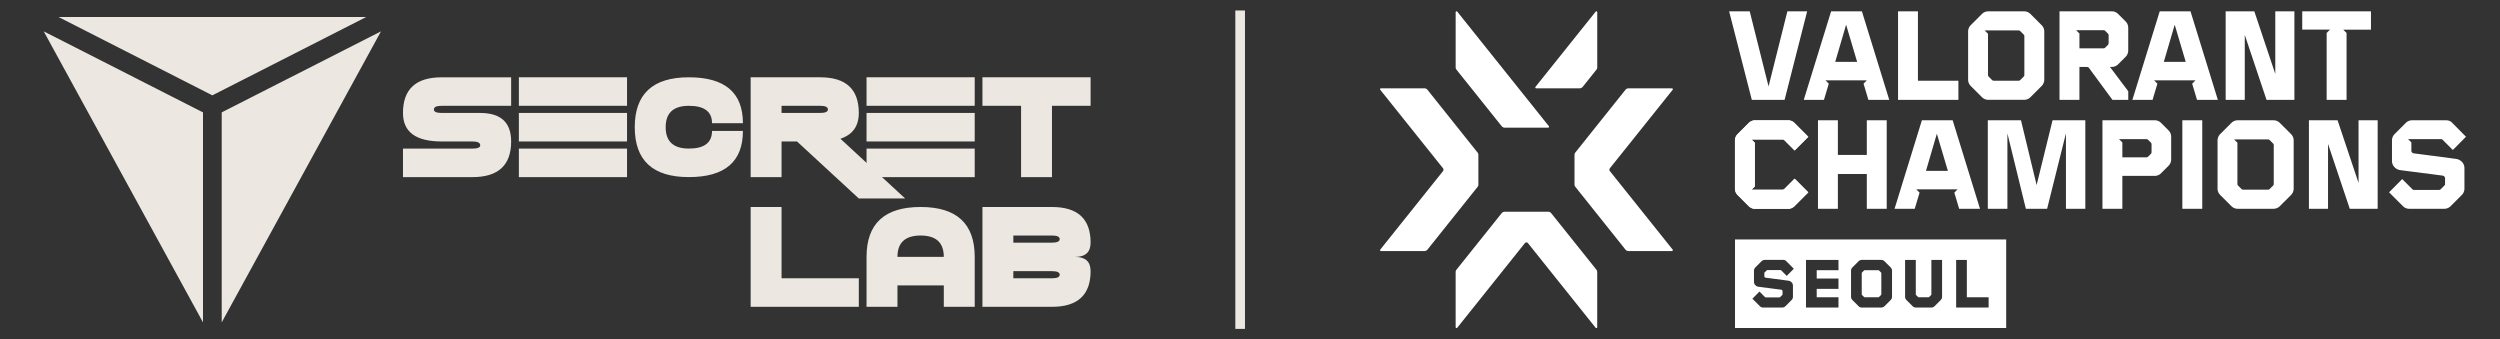 <svg xmlns="http://www.w3.org/2000/svg" width="221" height="30" fill="none" viewBox="0 0 221 30"><rect x="0" y="0" width="221" height="30" fill="#333333" stroke="none"/><path fill="#ECE8E1" d="m5.17 1.502 13.603 6.926 13.603-6.926H5.17ZM17.945 28.498V9.934L3.865 2.772l14.08 25.726ZM19.6 28.498V9.934l14.08-7.162L19.6 28.498ZM39.038 9.354c-.455 0-.682.107-.682.322 0 .206.227.309.682.309h3.415c1.822 0 2.732.84 2.732 2.52 0 2.1-1.139 3.151-3.415 3.151h-6.147v-2.52h6.147c.455 0 .682-.096.682-.29 0-.226-.227-.34-.682-.34h-2.732c-2.276 0-3.415-.84-3.415-2.52 0-2.1 1.139-3.151 3.415-3.151h6.147v2.52h-6.147ZM45.868 6.833h9.562v2.52h-9.562v-2.52Zm0 3.152h9.562v2.52h-9.562v-2.52Zm0 5.671v-2.52h9.562v2.52h-9.562ZM56.112 11.245c0-2.941 1.594-4.412 4.782-4.412 3.187 0 4.781 1.353 4.781 4.058h-2.731c0-1.025-.683-1.537-2.05-1.537-1.365 0-2.048.63-2.048 1.89 0 1.26.683 1.89 2.049 1.89 1.366 0 2.049-.52 2.049-1.562h2.731c0 2.722-1.594 4.083-4.781 4.083-3.188.001-4.782-1.47-4.782-4.41ZM70.456 12.505h-1.367v3.151h-2.731V6.833h6.146c2.277 0 3.415 1.051 3.415 3.152 0 1.16-.541 1.92-1.625 2.28l5.723 5.282H75.92l-5.464-5.042Zm-1.367-3.151v.63h3.415c.456 0 .683-.103.683-.31 0-.213-.227-.321-.683-.321H69.09Z"/><path fill="#ECE8E1" d="M76.602 6.833h9.562v2.52h-9.562v-2.52Zm0 3.152h9.562v2.52h-9.562v-2.52Zm0 5.671v-2.52h9.562v2.52h-9.562ZM86.847 6.833h9.562v2.52h-3.415v6.303h-2.731V9.354h-3.416v-2.52ZM66.358 18.299h2.731V24.6h6.83v2.52h-9.561V18.3ZM76.602 27.122V22.71c0-2.942 1.594-4.412 4.781-4.412 3.188 0 4.782 1.47 4.782 4.412v4.412h-2.732V25.23h-4.097v1.89h-2.734Zm6.83-4.412c0-1.26-.682-1.89-2.049-1.89-1.366 0-2.048.63-2.048 1.89h4.097ZM86.847 27.122v-8.823h6.147c2.276 0 3.415 1.05 3.415 3.151 0 .84-.455 1.26-1.366 1.26.91 0 1.366.42 1.366 1.261 0 2.1-1.139 3.151-3.415 3.151h-6.147Zm6.147-5.672c.455 0 .683-.105.683-.315 0-.21-.228-.315-.683-.315h-3.415v.63h3.415Zm0 3.15c.455 0 .683-.105.683-.315 0-.21-.228-.315-.683-.315h-3.415v.63h3.415Z"/><path stroke="#ECE8E1" stroke-width=".853" d="M109.629.926v28.147"/><g fill="#fff" clip-path="url(#clip0_2476_2114)"><path d="M154.86 8.826 152.855 1h1.819l1.666 6.64L158.005 1h1.747l-1.993 7.826h-2.899ZM167.787 8.826V1h1.759v6.136h3.577v1.69h-5.336ZM196.749 8.826V1h2.533l1.854 5.538V1h1.689v7.826h-2.464l-1.923-5.739v5.739h-1.689ZM159.454 8.826 161.871 1h2.721l2.417 7.826h-1.843l-.428-1.432.294-.293h-3.66l.294.293-.428 1.432H159.454Zm2.78-3.357h1.936l-.974-3.284-.962 3.284ZM188.503 8.826 190.92 1h2.721l2.417 7.826h-1.842l-.428-1.432.293-.293h-3.659l.293.293-.428 1.432h-1.784Zm2.779-3.357h1.936l-.974-3.284-.962 3.284ZM186.741 6.21l-.222-.294h.163a.768.768 0 0 0 .563-.234l.645-.645a.8.8 0 0 0 .246-.586V2.468a.797.797 0 0 0-.246-.586l-.645-.645a.768.768 0 0 0-.563-.234h-4.621v7.826h1.76v-2.91h.634c.103 0 .168.024.199.07l2.088 2.84h1.396v-.763l-1.397-1.855v-.002Zm-.338-2.393a.226.226 0 0 1-.071.163l-.223.223a.223.223 0 0 1-.163.07h-2.124V2.96l-.293-.293h2.417c.062 0 .117.024.163.07l.223.223a.223.223 0 0 1 .071.164v.693ZM180.467 2.21l-.962-.962a.8.8 0 0 0-.585-.246h-3.144a.8.8 0 0 0-.586.246l-.961.961a.8.8 0 0 0-.247.586v4.236c0 .227.083.422.247.585l.961.962a.801.801 0 0 0 .586.246h3.144a.796.796 0 0 0 .585-.246l.962-.962a.8.8 0 0 0 .246-.585V2.795a.797.797 0 0 0-.246-.586Zm-1.513 4.386c0 .078-.016.133-.048.164l-.305.306a.227.227 0 0 1-.164.07h-2.181a.226.226 0 0 1-.164-.07l-.306-.306c-.03-.03-.047-.086-.047-.164V2.983l-.294-.293h2.992c.063 0 .118.024.164.07l.305.306c.031.03.048.085.048.163v3.367ZM205.676 8.826V2.913l.294-.294h-2.452V1h6.076v1.62h-2.452l.294.293v5.913h-1.76ZM154.833 16.77h2.745a.226.226 0 0 0 .164-.071l.903-.904 1.209 1.21-1.209 1.209a.8.8 0 0 1-.585.246h-2.897a.796.796 0 0 1-.585-.246l-.962-.962a.8.8 0 0 1-.246-.585V12.43c0-.228.082-.422.246-.585l.962-.962a.799.799 0 0 1 .585-.246h2.897c.228 0 .422.082.585.246l1.209 1.21-1.209 1.209-.903-.904a.227.227 0 0 0-.164-.07h-2.745l.293.293v3.86l-.293.293v-.006ZM160.709 18.459v-7.826h1.759v3.063h2.558v-3.063h1.759v7.826h-1.759v-3.075h-2.558v3.075h-1.759ZM177.458 18.459h-1.736v-7.826h2.932l1.383 5.726 1.408-5.726h2.897v7.826h-1.712v-6.676l-1.666 6.676h-1.877l-1.632-6.665v6.665h.003ZM185.857 18.459v-7.826h4.621c.219 0 .407.078.563.234l.645.645c.163.164.246.36.246.586v1.983a.8.8 0 0 1-.246.586l-.645.645a.768.768 0 0 1-.563.234h-2.862v2.91h-1.759v.003Zm1.759-4.552h2.124a.226.226 0 0 0 .163-.07l.223-.224a.223.223 0 0 0 .071-.163v-.693a.226.226 0 0 0-.071-.164l-.223-.223a.223.223 0 0 0-.163-.07h-2.417l.293.293v1.314ZM192.919 18.459v-7.826h1.76v7.826h-1.76ZM204.109 18.459v-7.826h2.533l1.854 5.538v-5.538h1.69v7.826h-2.465l-1.923-5.737v5.737h-1.689ZM167.478 18.459l2.417-7.826h2.721l2.416 7.826h-1.842l-.428-1.431.294-.294h-3.66l.294.293-.428 1.432H167.478Zm2.779-3.355h1.935l-.974-3.284-.961 3.284Z"/><path d="M154.833 16.77h2.745a.226.226 0 0 0 .164-.071l.903-.904 1.209 1.21-1.209 1.209a.8.8 0 0 1-.585.246h-2.897a.796.796 0 0 1-.585-.246l-.962-.962a.8.8 0 0 1-.246-.585V12.43c0-.228.082-.422.246-.585l.962-.962a.799.799 0 0 1 .585-.246h2.897c.228 0 .422.082.585.246l1.209 1.21-1.209 1.209-.903-.904a.227.227 0 0 0-.164-.07h-2.745l.293.293v3.86l-.293.293v-.006ZM202.515 11.84l-.962-.96a.8.8 0 0 0-.585-.247h-3.143a.8.8 0 0 0-.586.246l-.961.962a.8.8 0 0 0-.246.586v4.235c0 .228.082.422.246.586l.961.961c.164.164.36.247.586.247h3.143a.796.796 0 0 0 .585-.247l.962-.961a.803.803 0 0 0 .246-.586v-4.235a.8.8 0 0 0-.246-.586Zm-1.514 4.39c0 .077-.015.132-.047.163l-.306.306a.223.223 0 0 1-.163.07h-2.182a.226.226 0 0 1-.163-.07l-.306-.306c-.031-.03-.047-.086-.047-.164v-3.614l-.294-.294h2.99c.063 0 .118.024.164.07l.306.306c.03.03.047.086.047.164v3.367l.001.001ZM212.872 12.298l.293.294v.727c0 .063.021.117.064.16a.256.256 0 0 0 .147.076l3.742.492c.211.031.387.123.528.276.14.152.21.335.21.545v1.796a.797.797 0 0 1-.246.585l-.961.962a.801.801 0 0 1-.586.246h-3.074a.796.796 0 0 1-.585-.246l-1.209-1.21 1.16-1.172.891.891c.047.048.102.07.164.07h2.193a.227.227 0 0 0 .164-.07l.328-.329c.031-.03.048-.085.048-.163v-.47a.227.227 0 0 0-.064-.152.252.252 0 0 0-.159-.083l-3.73-.482a.866.866 0 0 1-.528-.275.782.782 0 0 1-.211-.546v-1.795c0-.228.083-.422.247-.586l.961-.961a.801.801 0 0 1 .586-.246h2.967c.25 0 .446.082.585.246l1.196 1.21-1.161 1.172-.891-.892a.223.223 0 0 0-.163-.07h-2.91.004ZM132.75 11.156a.34.34 0 0 0 .266.128h3.841a.08.08 0 0 0 .063-.13l-8.097-10.123c-.048-.06-.143-.026-.143.048v4.869a.34.34 0 0 0 .075.214l3.995 4.994ZM135.799 7.807h3.842a.346.346 0 0 0 .268-.128l1.213-1.517a.34.34 0 0 0 .075-.214V1.079a.08.08 0 0 0-.142-.048l-5.317 6.646a.08.08 0 0 0 .063.13M130.689 16.309v-2.615a.334.334 0 0 0-.075-.212l-4.428-5.546a.344.344 0 0 0-.268-.129h-3.841a.08.08 0 0 0-.063.13l5.544 6.931a.21.21 0 0 1 0 .264l-5.542 6.932a.08.08 0 0 0 .062.13h3.842a.344.344 0 0 0 .267-.128l4.429-5.543a.34.34 0 0 0 .075-.213M142.318 15.132a.212.212 0 0 1 0-.264l5.544-6.93a.08.08 0 0 0-.063-.13h-3.841a.346.346 0 0 0-.268.128l-4.428 5.543a.34.34 0 0 0-.075.212v2.615c0 .076.026.153.075.212l4.428 5.546a.344.344 0 0 0 .268.129h3.841a.08.08 0 0 0 .063-.13l-5.544-6.931ZM141.121 23.838l-3.995-4.994a.34.34 0 0 0-.267-.128h-3.831a.367.367 0 0 0-.287.137l-3.987 4.985a.34.34 0 0 0-.075.214v4.869a.08.08 0 0 0 .142.05l5.98-7.48a.172.172 0 0 1 .268 0l5.983 7.48a.08.08 0 0 0 .142-.05v-4.869a.34.34 0 0 0-.075-.214M166.119 23.924a.12.12 0 0 0-.089-.039h-1.174a.12.12 0 0 0-.088.038l-.164.164c-.017.017-.026.046-.026.089v1.812c0 .043.008.072.026.088l.164.164a.12.12 0 0 0 .088.038h1.174a.12.12 0 0 0 .089-.038l.164-.164c.016-.016.026-.045.026-.088v-1.812c0-.043-.01-.072-.026-.089l-.164-.163Z"/><path d="M153.375 21.17v7.825h23.972V21.17h-23.972Zm2.63 3.338a.139.139 0 0 0 .08.04l2.013.266a.468.468 0 0 1 .284.148c.077.082.114.18.114.293v.967a.429.429 0 0 1-.133.315l-.519.518a.43.43 0 0 1-.315.133h-1.654a.429.429 0 0 1-.315-.133l-.649-.65.625-.631.48.48a.118.118 0 0 0 .089.038h1.18a.119.119 0 0 0 .088-.038l.178-.178c.017-.016.026-.045.026-.088v-.253a.124.124 0 0 0-.035-.082.134.134 0 0 0-.086-.044l-2.007-.259a.468.468 0 0 1-.284-.148.414.414 0 0 1-.114-.294v-.966a.43.43 0 0 1 .133-.315l.519-.518a.43.43 0 0 1 .315-.134h1.597a.39.39 0 0 1 .315.134l.643.65-.625.63-.48-.48a.117.117 0 0 0-.088-.037h-1.118a.122.122 0 0 0-.089.038l-.177.163c-.017.017-.026.046-.026.09v.258c0 .033.012.062.035.085v.002Zm6.517-.623h-1.925v.739h1.925v.91h-1.925v.744h1.925v.91h-2.872v-4.21h2.872v.909-.002Zm4.734 2.337a.425.425 0 0 1-.133.315l-.518.518a.432.432 0 0 1-.315.133h-1.692a.427.427 0 0 1-.315-.133l-.518-.518a.43.43 0 0 1-.133-.315v-2.28c0-.122.044-.228.133-.315l.518-.518a.432.432 0 0 1 .315-.134h1.692c.122 0 .228.045.315.134l.518.518a.43.43 0 0 1 .133.315v2.28Zm4.424 0a.425.425 0 0 1-.133.315l-.518.518a.432.432 0 0 1-.315.133h-1.337a.425.425 0 0 1-.315-.133l-.519-.518a.434.434 0 0 1-.133-.315v-3.245h.947v3.03a.12.12 0 0 0 .038.09l.151.145a.12.12 0 0 0 .089.038h.827a.12.12 0 0 0 .089-.038l.145-.146a.12.12 0 0 0 .038-.088v-3.03h.946v3.244Zm4.115.966h-2.872v-4.21h.946v3.302h1.925v.91l.001-.002Z"/></g><defs><clipPath id="clip0_2476_2114"><path fill="#fff" d="M121.997 1h96v28h-96z"/></clipPath></defs></svg>